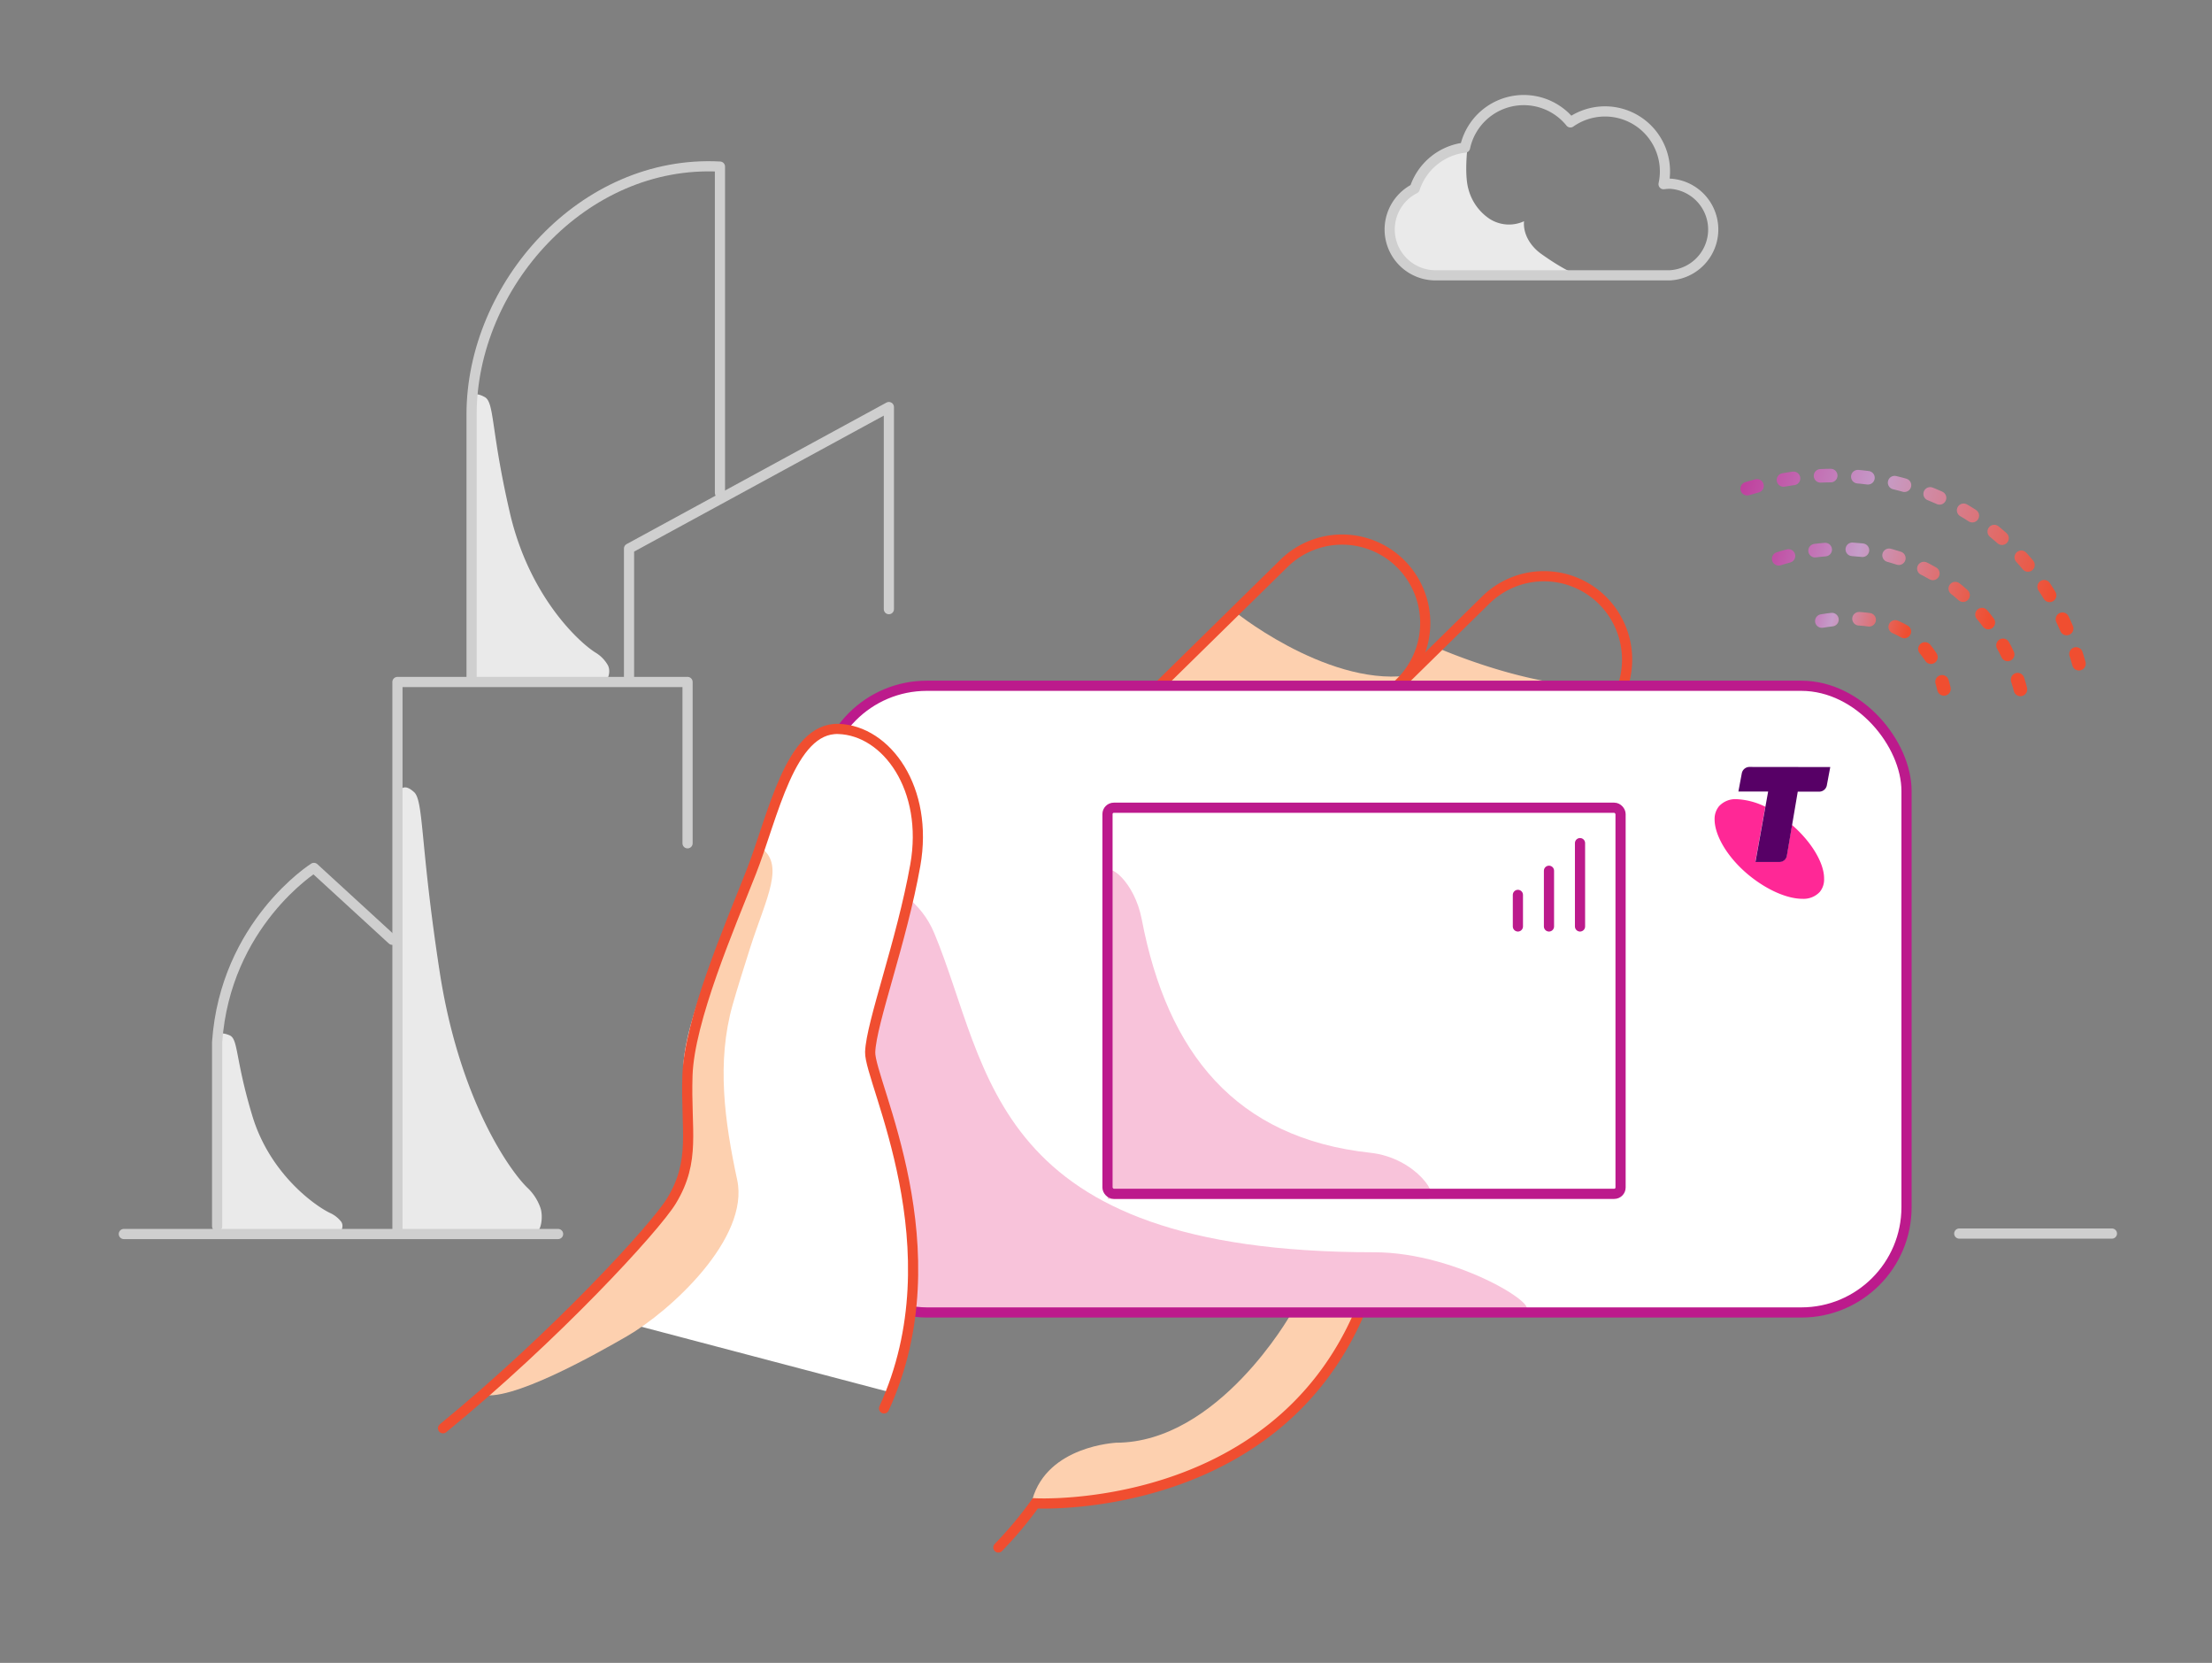 <svg xmlns="http://www.w3.org/2000/svg" xmlns:xlink="http://www.w3.org/1999/xlink" width="652" height="490" viewBox="0 0 652 490"><rect x="0" y="0" width="652" height="490" fill="#808080" stroke="none"/><defs><linearGradient id="a" x1="4678.19" y1="-561.43" x2="4657.25" y2="-522.8" gradientTransform="matrix(0.23, 0.97, -0.97, 0.23, -990.19, -4475)" gradientUnits="userSpaceOnUse"><stop offset="0" stop-color="#f04e30"/><stop offset="0.51" stop-color="#c69dc9"/><stop offset="1" stop-color="#bc1a8c"/></linearGradient><linearGradient id="b" x1="4691.91" y1="-599.09" x2="4637.15" y2="-498.07" xlink:href="#a"/><linearGradient id="c" x1="4687.27" y1="-582.38" x2="4647.37" y2="-508.79" xlink:href="#a"/></defs><path d="M117.8,233.23V362.86c0,.74,2,0,4.47,0h35.86c1.32,0,2.07-4.42,1.14-7a14.79,14.79,0,0,0-3.79-5.84c-5.1-4.88-20.06-25.79-25.89-63.7s-4.65-50.6-7.65-53C120,231.6,118.56,231.6,117.8,233.23Z" fill="#eaeaea" fill-rule="evenodd"/><path d="M64,305.07v58.12c0,.33,1.77,0,4,0H99.58c1.16,0,1.82-2,1-3.16a8.6,8.6,0,0,0-3.35-2.62c-4.5-2.18-17.7-11.56-22.84-28.56s-4.1-22.68-6.74-23.78C65.89,304.34,64.68,304.34,64,305.07Z" fill="#eaeaea" fill-rule="evenodd"/><path d="M138.84,117v83.58c0,.47,1.95,0,4.35,0h34.88c1.28,0,2-2.85,1.11-4.54a10.24,10.24,0,0,0-3.69-3.76c-5-3.15-19.51-16.64-25.18-41.08s-4.52-32.62-7.44-34.2C140.93,115.93,139.58,115.93,138.84,117Z" fill="#eaeaea" fill-rule="evenodd"/><path d="M115.63,276.93l-23.1-21.18S66.44,272.2,64,307.08v54.27" fill="none" stroke="#cfcfcf" stroke-linecap="round" stroke-linejoin="round" stroke-width="3"/><polyline points="262 179.5 262 119.95 185.41 161.65 185.41 200.72" fill="none" stroke="#cfcfcf" stroke-linecap="round" stroke-linejoin="round" stroke-width="3"/><polyline points="117.15 362.48 117.15 200.96 202.66 200.96 202.66 248.5" fill="none" stroke="#cfcfcf" stroke-linecap="round" stroke-linejoin="round" stroke-width="3"/><path d="M212.21,145.26V49.09C171.76,46.93,139,84.27,139,122.15V199.9" fill="none" stroke="#cfcfcf" stroke-linecap="round" stroke-linejoin="round" stroke-width="3"/><line x1="164.5" y1="363.63" x2="36.5" y2="363.63" fill="none" stroke="#cfcfcf" stroke-linecap="round" stroke-linejoin="round" stroke-width="3"/><line x1="622.5" y1="363.5" x2="577.5" y2="363.5" fill="none" stroke="#cfcfcf" stroke-linecap="round" stroke-linejoin="round" stroke-width="3"/><path d="M304.29,441.85s58.46,2.71,85.37-35.05L403,385.29l-22.54,2s-21.36,37.84-51.52,37.84C328.92,425.18,308.79,426,304.29,441.85Z" fill="#fdd0af"/><path d="M400.93,386.31C375.31,446.76,305.16,443,305.16,443a114.19,114.19,0,0,1-10.88,13" fill="none" stroke="#f04e30" stroke-linecap="round" stroke-miterlimit="10" stroke-width="3"/><path d="M363.57,179.82c-1.16-.58,26.82,22.15,51,19.31,0,0-5,5-16.05,17.05H369.41l-41.13-1L361.54,182Z" fill="#fdd0af"/><path d="M412.92,166.2h0a24.63,24.63,0,0,1,0,34.76l-28.59,28.68a24.46,24.46,0,0,1-34.66,0c-9.57-9.6-36,.16-26.41-9.44l55-54A24.46,24.46,0,0,1,412.92,166.2Z" fill="none" stroke="#f04e30" stroke-miterlimit="10" stroke-width="3"/><path d="M423.07,190.64c-1.16-.59,30.77,14.2,54.93,11.36a265.73,265.73,0,0,1-20,25H428.91l-41.13-1L421,192.8Z" fill="#fdd0af"/><path d="M472.42,177h0a24.63,24.63,0,0,1,0,34.76l-28.59,28.68a24.46,24.46,0,0,1-34.66,0c-9.57-9.6-36,.15-26.41-9.45l55-54A24.46,24.46,0,0,1,472.42,177Z" fill="none" stroke="#f04e30" stroke-miterlimit="10" stroke-width="3"/><rect x="243.27" y="203.27" width="317.59" height="183.27" rx="25.91" fill="#fff"/><path d="M243.22,260.17V360.42c0,4.05-1.67,25.79,27.18,25.79H448.71c7.68,0-18.5-17.2-43.66-17.2-114,0-113-54-129.66-94C267.54,256.08,243.22,256.12,243.22,260.17Z" fill="#f8c3da"/><path d="M326.49,257.21v96.07h94.3c4.29,0-3.21-12.11-16.89-13.59-39.71-4.31-59.82-29.38-67.36-68.77C334.37,259.58,326.49,254.12,326.49,257.21Z" fill="#f8c3da"/><rect x="242.16" y="202.08" width="319.8" height="184.67" rx="31.02" fill="none" stroke="#bc1a8c" stroke-linecap="round" stroke-linejoin="round" stroke-width="3"/><rect x="326.45" y="238.02" width="151.23" height="113.77" rx="1.87" transform="translate(804.12 589.81) rotate(-180)" fill="none" stroke="#bc1a8c" stroke-linecap="round" stroke-linejoin="round" stroke-width="3"/><line x1="447.41" y1="273" x2="447.41" y2="263.7" fill="none" stroke="#bc1a8c" stroke-linecap="round" stroke-linejoin="round" stroke-width="3"/><line x1="456.57" y1="273" x2="456.57" y2="256.59" fill="none" stroke="#bc1a8c" stroke-linecap="round" stroke-linejoin="round" stroke-width="3"/><line x1="465.72" y1="273" x2="465.72" y2="248.45" fill="none" stroke="#bc1a8c" stroke-linecap="round" stroke-linejoin="round" stroke-width="3"/><path d="M170,385.94c33.67-24.14,23.44-25.93,27.92-33.87,6.74-11.92,3.44-20.36,3.44-36.3s13.6-42.86,19.39-59,10.58-42.36,24.59-42.36,27.79,16.15,24.6,38.26-13.67,49-13.67,57.4S281,363.24,261.37,410" fill="#fff" fill-rule="evenodd"/><path d="M215.94,296.12c1.38-4.84,3.21-10.68,5.14-16.73h0c4.74-14.86,10.69-24.89,2.73-29.92-.15-.1-.29-.24-.44-.36-5.57,16.41-11.74,32.8-11.74,32.8s-10.52,25.56-9.56,43.72c1.36,26-4.06,29.72-12.3,39.63-7,8.46-37.12,36.55-48.16,45.58,8.2,2.8,34.2-11.9,43.14-17.06,12.91-7.44,36.24-28.9,32.54-46.1S211.17,313,215.94,296.12Z" fill="#fdd0af"/><path d="M130.58,420.87c33.11-27.09,62.5-59.06,67.34-67,7.25-11.94,4.18-20.67,4.71-36.94S215,273.27,221.41,257s11.47-42.67,25.73-42.2,26.64,17.68,22.65,40.15-13,46.46-13.3,55.07,25.65,58,4.09,105" fill="none" stroke="#f04e30" stroke-linecap="round" stroke-miterlimit="10" stroke-width="3"/><path d="M528.19,243.08l-1.5,8.84a2.22,2.22,0,0,1-2.29,2h-7l2.93-16.2a21.44,21.44,0,0,0-8.31-2.22,6.58,6.58,0,0,0-5.34,2.09,5.87,5.87,0,0,0-1.29,3.87c0,4.6,3.62,11,9.82,16.2,5.53,4.61,11.61,7.19,16,7.19a6.54,6.54,0,0,0,5.16-2,5.72,5.72,0,0,0,1.29-3.93C537.72,254.45,534.07,248.17,528.19,243.08Z" fill="#ff2896"/><path d="M515.67,226a2.3,2.3,0,0,0-2.27,1.91l-1,5.34h8.77L517.43,254h7a2.22,2.22,0,0,0,2.29-2l3.18-18.72h6.31a2.29,2.29,0,0,0,2.27-1.91l1-5.34Z" fill="#570066"/><path d="M410.43,67.63a13.86,13.86,0,0,1,7.66-12.39,18.17,18.17,0,0,1,14.5-12.31l0,.11c-.41,3.57-.75,9.32.26,12.77a15.14,15.14,0,0,0,6.1,8.6,10.57,10.57,0,0,0,10.27.78c-.35,3.76,1.94,7.39,5,9.58s8.79,6,12.49,6.72H424.3A13.86,13.86,0,0,1,410.43,67.63Z" fill="#eaeaea"/><path d="M417,55.58a17.71,17.71,0,0,1,14.83-12.09,17.69,17.69,0,0,1,31.06-7.43,17.51,17.51,0,0,1,4.46-2.27,17.67,17.67,0,0,1,23,20.48,14,14,0,0,1,1.85-.14,13.52,13.52,0,0,1,0,27H423.05A13.51,13.51,0,0,1,417,55.58Z" fill="none" stroke="#cfcfcf" stroke-linecap="round" stroke-linejoin="round" stroke-width="3"/><path d="M537,183c18-3,32,3,36,20" fill="none" stroke-linecap="round" stroke-linejoin="round" stroke-width="4" stroke-dasharray="3 8" stroke="url(#a)"/><path d="M515,144c46-14,90,11.07,99.29,57.93" fill="none" stroke-linecap="round" stroke-linejoin="round" stroke-width="4" stroke-dasharray="3 8" stroke="url(#b)"/><path d="M524.28,164.66C558,154,589,174,596,205" fill="none" stroke-linecap="round" stroke-linejoin="round" stroke-width="4" stroke-dasharray="3 8" stroke="url(#c)"/></svg>